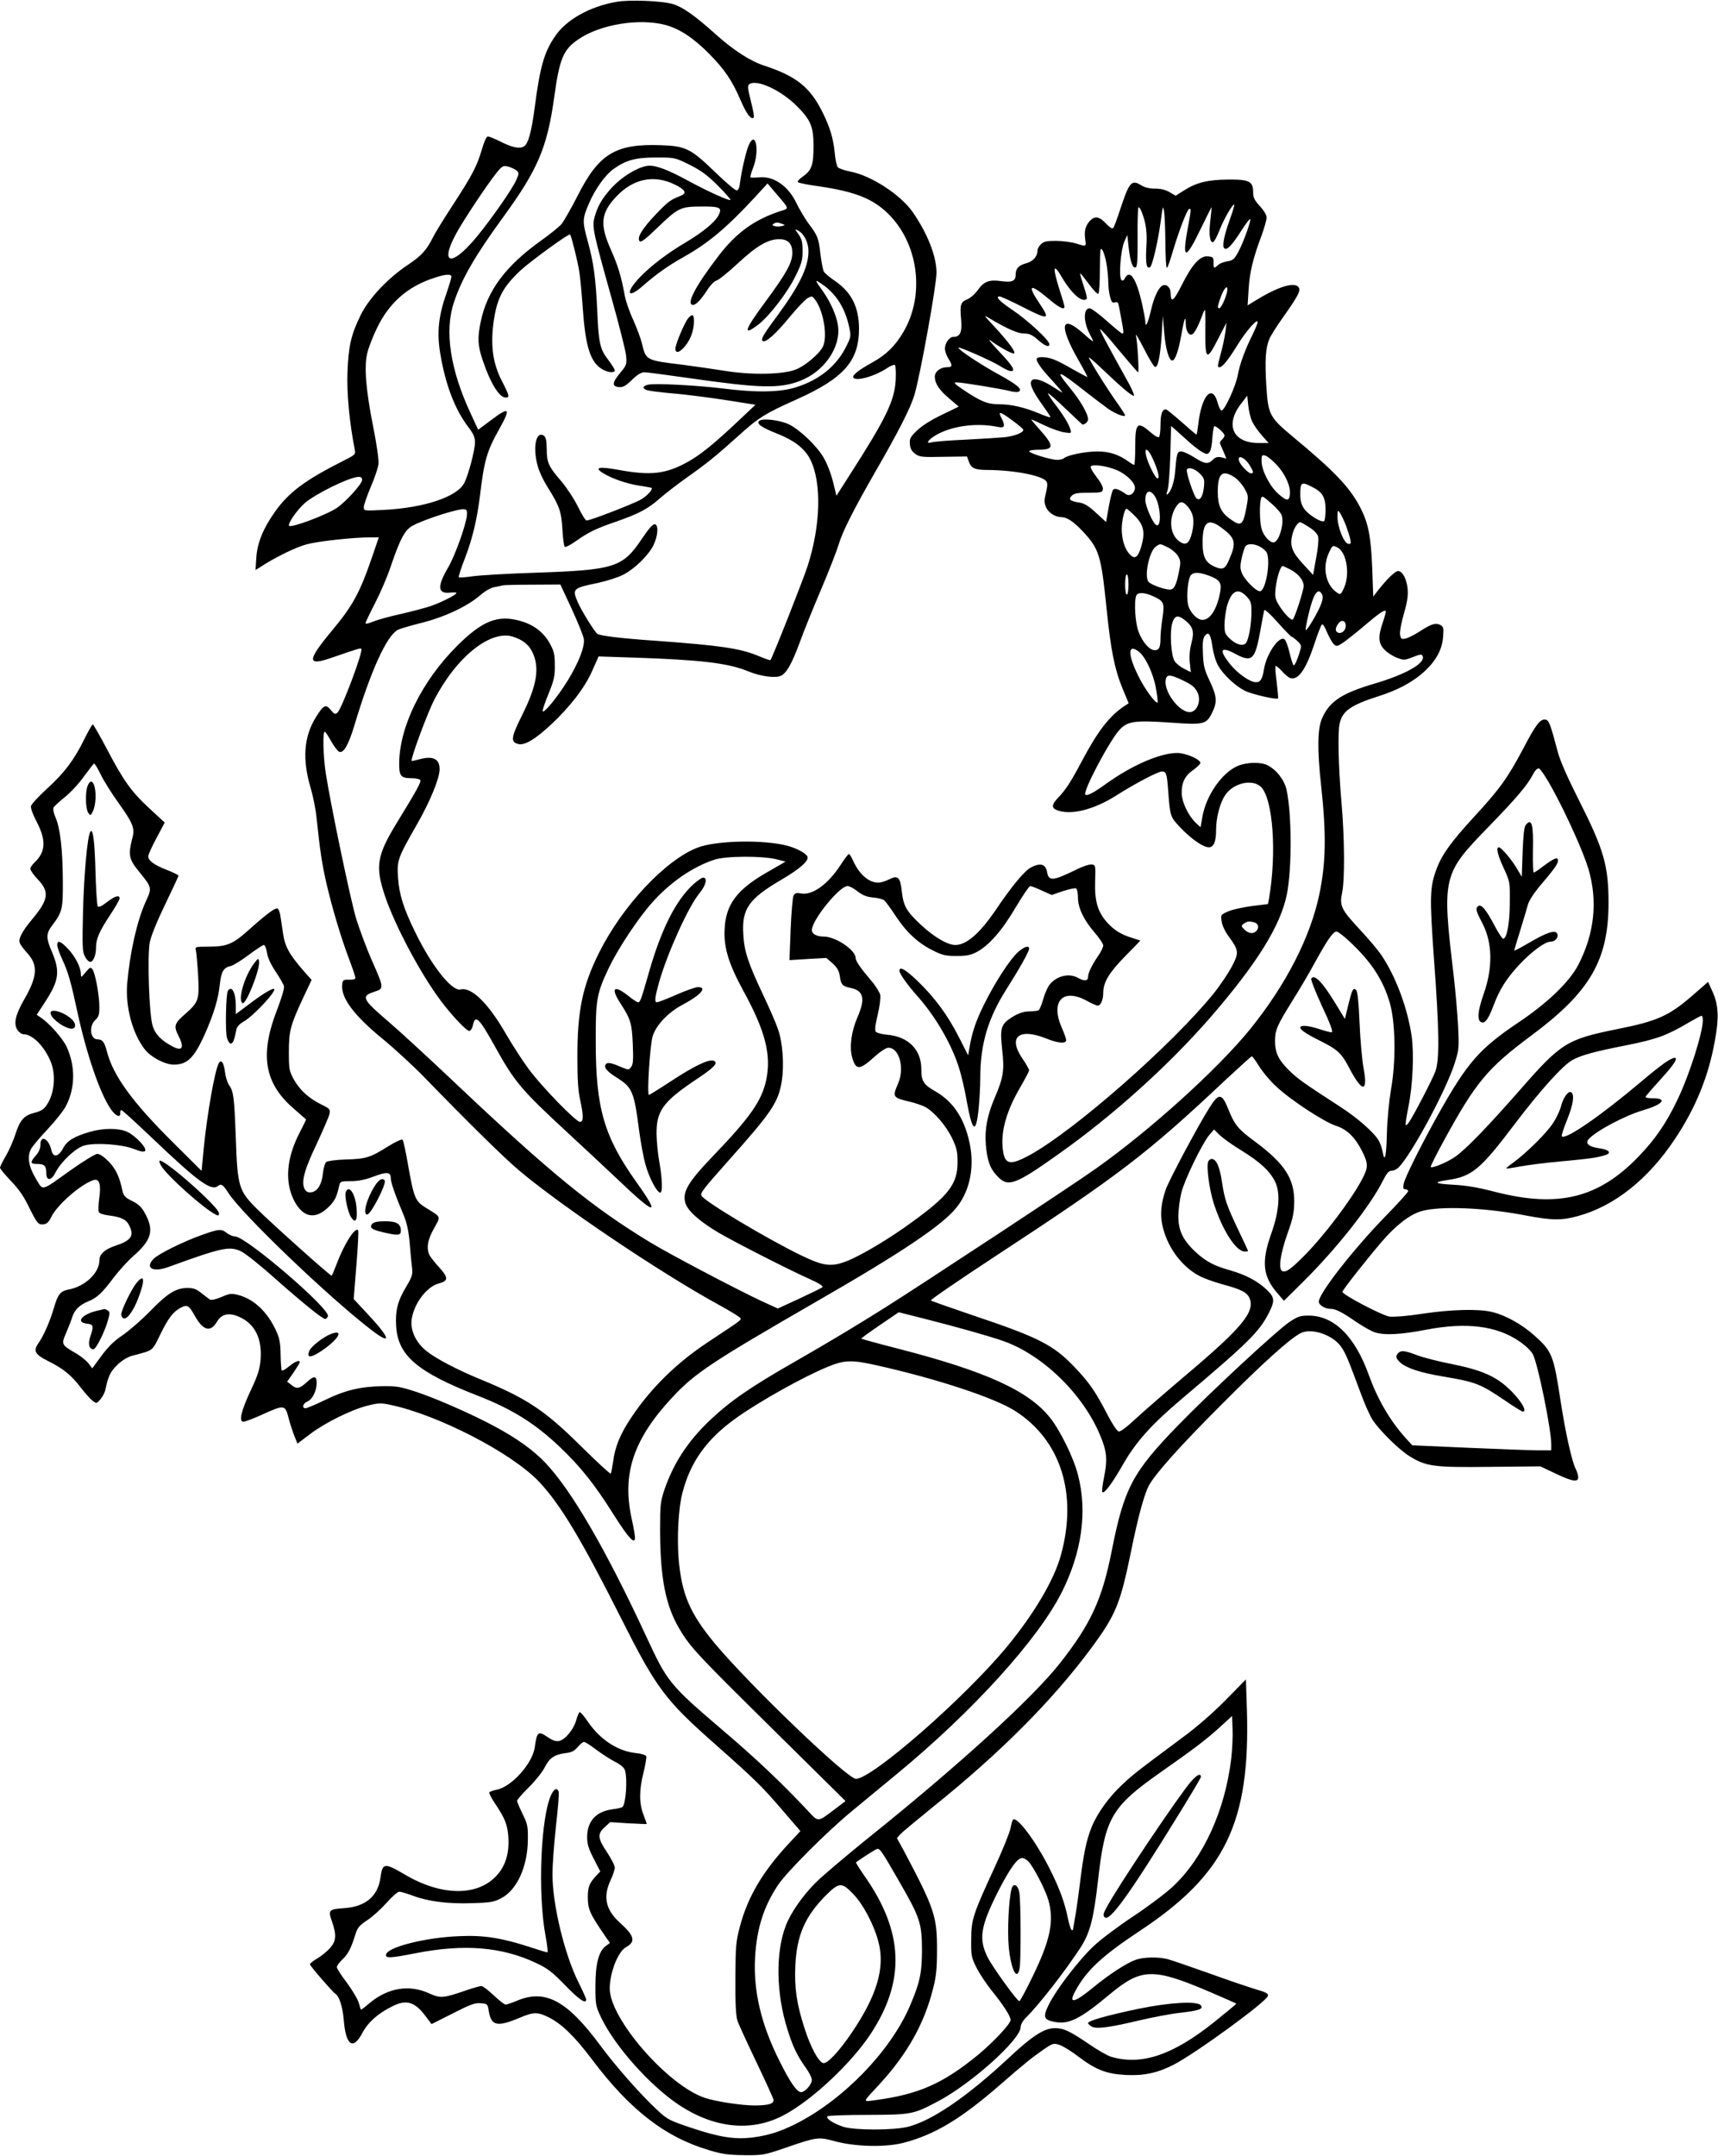  <svg version="1.0" xmlns="http://www.w3.org/2000/svg"
 width="1020pt" height="1280pt" viewBox="0 0 1020 1280"
 preserveAspectRatio="xMidYMid meet"><g transform="translate(0,1280) scale(0.1,-0.1)"
fill="#000000" stroke="none">
<path d="M3660 12789 c-160 -28 -301 -107 -367 -208 -63 -93 -87 -180 -118
-416 -20 -152 -39 -221 -66 -235 -26 -15 -70 -5 -141 31 -32 16 -64 29 -71 29
-9 0 -22 -29 -36 -77 -30 -101 -55 -149 -171 -328 -54 -82 -108 -170 -120
-195 -37 -74 -67 -108 -148 -162 -121 -81 -231 -198 -281 -299 -57 -117 -72
-183 -78 -339 -5 -125 12 -300 43 -458 6 -30 4 -32 -74 -71 -218 -110 -317
-183 -398 -297 -71 -100 -106 -185 -112 -272 l-5 -76 24 15 c91 60 218 122
281 138 72 19 279 41 378 41 l49 0 -40 -117 c-73 -213 -115 -289 -239 -438
-148 -178 -149 -211 -2 -160 157 54 172 59 177 53 13 -13 -117 -359 -142 -379
-13 -11 -19 -9 -39 16 -30 37 -43 31 -90 -45 -71 -116 -80 -250 -29 -420 14
-47 30 -128 35 -180 20 -192 32 -267 55 -371 35 -153 87 -327 134 -453 23 -60
41 -114 41 -121 0 -8 -14 -12 -37 -11 -33 1 -38 -2 -41 -24 -12 -79 66 -185
238 -326 70 -57 183 -161 251 -231 251 -259 476 -481 564 -554 256 -215 845
-611 1188 -798 66 -36 122 -71 124 -77 4 -11 -1 -14 -187 -137 -189 -124 -343
-274 -460 -449 -67 -99 -99 -177 -110 -266 -5 -35 -11 -66 -14 -70 -4 -3 -84
71 -179 165 -214 212 -320 282 -600 397 -134 55 -257 120 -313 164 -64 50 -99
124 -90 189 13 94 90 196 162 214 57 15 57 35 0 97 -24 26 -48 57 -55 69 -21
41 -13 93 26 161 41 75 45 64 -50 123 -61 37 -70 60 -103 246 -14 82 -29 152
-34 157 -5 5 -41 -12 -82 -37 -109 -69 -135 -77 -252 -80 -61 -2 -111 -9 -119
-15 -8 -7 -17 -38 -20 -69 -7 -66 -33 -107 -70 -111 -18 -2 -29 3 -38 19 -22
41 -3 113 71 268 38 82 73 162 76 178 5 28 3 31 -48 56 -75 37 -128 86 -163
148 -28 51 -30 61 -30 164 0 125 9 159 86 324 l49 104 -48 54 c-85 98 -111
144 -122 225 -6 40 -13 87 -16 105 -3 18 -10 35 -15 39 -13 8 -62 -28 -173
-127 -96 -86 -129 -99 -247 -99 -69 0 -71 -1 -66 -22 3 -13 9 -78 13 -145 8
-148 4 -161 -76 -232 -66 -57 -70 -72 -40 -131 35 -68 23 -92 -32 -64 -70 36
-107 74 -122 125 -21 68 -32 413 -17 494 7 37 42 124 91 225 44 91 80 169 80
172 0 3 -31 19 -70 34 -75 29 -110 55 -110 81 0 9 22 58 49 108 l49 92 -89 82
c-109 101 -154 163 -254 354 -43 81 -81 147 -84 147 -4 0 -26 -39 -50 -87 -61
-124 -117 -199 -221 -294 -50 -46 -93 -92 -96 -104 -3 -12 11 -51 36 -98 55
-108 51 -175 -16 -238 -13 -12 -24 -29 -24 -37 0 -8 20 -37 45 -63 70 -74 63
-120 -34 -236 -60 -72 -83 -116 -74 -140 3 -10 23 -37 44 -60 66 -72 62 -139
-18 -277 -52 -92 -64 -143 -39 -181 9 -14 26 -25 37 -25 53 0 126 -75 162
-168 30 -77 19 -187 -26 -252 -16 -25 -34 -36 -72 -46 -62 -15 -87 -43 -115
-131 -12 -37 -37 -94 -56 -126 -19 -32 -34 -63 -34 -69 0 -6 29 -41 64 -78 45
-46 77 -92 105 -150 51 -103 58 -112 90 -108 19 2 31 14 45 43 36 74 178 197
253 220 33 9 44 -27 32 -109 -5 -36 -6 -72 -3 -80 3 -9 26 -17 57 -21 74 -9
106 -24 122 -56 34 -64 16 -93 -80 -124 -64 -22 -95 -50 -95 -87 0 -74 -85
-155 -182 -173 -49 -9 -65 -29 -88 -109 -22 -76 -60 -164 -90 -207 -35 -48
-24 -69 56 -109 90 -45 138 -84 194 -158 25 -32 56 -67 69 -77 24 -18 25 -18
48 9 12 15 25 39 28 54 18 84 30 109 71 149 26 26 60 46 86 54 132 35 119 25
169 126 48 99 77 136 122 160 39 20 49 14 85 -51 49 -86 92 -97 131 -31 26 45
72 55 132 27 93 -41 136 -130 126 -254 -5 -56 -16 -92 -57 -179 -58 -123 -74
-189 -45 -189 10 0 57 18 104 39 141 64 144 64 165 -20 8 -30 23 -76 33 -102
l19 -47 74 56 c89 68 247 146 344 170 60 15 78 16 130 5 285 -59 725 -286 888
-459 125 -133 251 -343 482 -802 213 -423 262 -490 566 -758 237 -210 275
-248 397 -390 l105 -122 -68 -73 c-156 -168 -244 -316 -291 -493 -24 -91 -26
-116 -27 -309 -1 -150 3 -221 12 -250 7 -22 58 -132 112 -245 54 -113 100
-214 102 -224 4 -24 -25 -34 -107 -35 -75 -1 -234 23 -300 45 -221 74 -565
470 -565 649 0 95 50 221 97 246 59 32 50 68 -38 146 -83 76 -100 153 -54 251
14 30 25 64 25 76 0 11 -21 52 -46 90 -56 83 -58 109 -14 149 l33 30 109 -7
c59 -3 108 -5 108 -4 0 2 -9 27 -20 56 -26 67 -26 146 1 251 11 45 18 88 16
95 -3 7 -30 16 -62 19 -107 11 -213 80 -286 188 -22 33 -44 57 -48 55 -5 -3
-14 -26 -21 -51 -15 -52 -64 -112 -100 -120 -18 -4 -37 2 -63 19 -62 43 -69
38 -82 -56 -13 -97 -139 -237 -228 -253 -20 -4 -39 -11 -42 -15 -3 -4 11 -32
31 -62 62 -92 77 -129 82 -204 6 -91 -15 -166 -64 -222 -111 -130 -329 -131
-549 -1 -123 72 -134 71 -146 -16 -15 -113 -90 -175 -219 -183 -88 -6 -93 -11
-69 -79 28 -81 25 -116 -12 -158 -18 -20 -51 -47 -75 -61 -24 -14 -44 -30 -44
-35 0 -9 133 -163 150 -174 24 -15 44 -76 51 -158 12 -150 55 -180 110 -76 34
64 92 116 177 158 84 43 134 28 198 -57 l36 -48 125 63 c104 53 132 64 166 61
41 -3 42 -4 49 -48 15 -87 50 -94 182 -39 84 36 108 36 174 3 76 -38 153 -112
256 -249 227 -302 437 -464 701 -541 73 -22 112 -27 205 -28 112 -1 118 1 250
46 179 62 190 63 285 37 121 -33 298 -37 404 -11 188 48 345 142 580 347 140
122 186 159 255 207 55 38 61 40 95 29 20 -6 72 -38 115 -71 103 -78 166 -102
281 -108 107 -5 188 12 283 61 132 68 554 376 560 409 3 13 -13 22 -70 38 -40
12 -165 54 -278 95 -113 40 -223 78 -245 84 -56 15 -145 14 -194 -4 -52 -18
-156 -86 -245 -159 -115 -95 -155 -106 -114 -30 66 125 157 210 386 362 506
335 655 642 635 1310 l-6 182 -121 -123 c-77 -78 -172 -161 -261 -226 -265
-197 -290 -216 -357 -280 -76 -71 -146 -169 -178 -250 -31 -79 -47 -156 -69
-336 -11 -88 -25 -184 -31 -214 -5 -29 -10 -56 -10 -58 0 -2 -4 -2 -9 1 -4 3
-14 34 -21 68 -17 88 -49 177 -105 288 -83 167 -198 321 -221 297 -4 -3 -10
-27 -15 -52 -5 -25 -47 -130 -95 -233 -127 -276 -138 -307 -138 -427 -1 -94 1
-105 31 -165 18 -36 58 -96 89 -135 72 -89 114 -154 114 -177 0 -22 -105 -134
-195 -208 -209 -171 -354 -234 -612 -268 -73 -10 -74 -15 24 90 168 182 270
362 323 574 18 69 23 119 23 224 1 203 -14 248 -199 597 l-39 71 20 23 c11 12
99 85 195 163 400 321 710 633 938 941 147 199 173 263 237 575 40 197 77 336
105 389 35 68 186 237 435 486 244 245 403 388 467 421 63 32 188 -9 238 -78
28 -39 40 -67 120 -282 22 -61 53 -130 69 -155 42 -64 161 -181 223 -218 97
-59 143 -65 476 -61 l297 3 89 -42 c100 -48 136 -54 136 -23 0 12 -7 34 -15
50 -23 45 -61 216 -90 405 -41 269 -50 292 -152 384 -76 68 -171 122 -253 142
-79 20 -242 16 -415 -10 -89 -14 -168 -20 -195 -17 -43 6 -280 130 -280 147 0
10 135 182 234 298 83 97 166 161 235 181 110 32 380 21 621 -26 153 -29 212
-30 309 -3 216 59 417 219 575 457 123 184 200 373 237 582 26 139 22 215 -14
294 l-26 57 -93 -81 c-138 -120 -208 -152 -445 -199 -301 -61 -334 -81 -581
-364 -199 -226 -320 -351 -385 -396 -47 -32 -134 -68 -143 -59 -2 3 32 72 77
154 191 350 260 433 524 629 345 257 454 445 455 782 0 225 -27 319 -181 623
-62 123 -107 225 -120 275 -45 170 -53 190 -74 193 -31 4 -57 -29 -134 -177
-91 -171 -137 -235 -290 -401 -134 -146 -189 -221 -221 -306 -42 -113 -43
-164 -16 -542 31 -416 33 -596 8 -662 -18 -49 -134 -272 -158 -304 -7 -11 -16
-18 -18 -15 -3 2 4 49 15 104 27 130 35 319 20 425 -25 166 -92 348 -177 476
-21 32 -79 101 -130 155 -111 120 -122 141 -106 218 17 80 15 326 -4 543 -18
211 -22 407 -11 460 16 77 66 112 232 165 116 37 205 85 272 147 70 65 106
131 111 208 4 49 2 57 -17 68 -28 14 -52 7 -126 -41 -33 -21 -72 -40 -85 -41
-21 -3 -25 2 -28 28 -2 17 9 73 24 124 20 70 25 107 21 146 -6 59 -31 104 -57
104 -17 0 -68 -50 -121 -118 l-26 -34 -6 169 c-8 192 -23 268 -73 364 -62 118
-154 214 -399 417 -139 116 -146 130 -157 305 -9 150 -4 221 18 274 7 18 44
77 82 130 90 127 107 160 91 179 -26 32 -124 1 -258 -82 l-44 -27 6 94 c6 101
26 185 76 318 17 47 31 96 31 109 0 15 -16 42 -40 68 -32 35 -40 51 -40 82 0
66 -23 77 -149 76 -121 -1 -189 -18 -262 -65 l-49 -31 -36 21 c-23 14 -52 21
-86 21 -33 0 -62 7 -83 20 -57 36 -71 19 -125 -145 -18 -55 -36 -104 -41 -109
-6 -6 -22 5 -43 27 -39 42 -66 47 -96 15 -26 -29 -34 -59 -27 -109 6 -45 8
-44 -57 -24 -27 8 -80 15 -118 15 -55 0 -72 -4 -88 -20 -11 -11 -20 -27 -20
-35 0 -36 -24 -65 -64 -77 -49 -13 -66 -32 -66 -69 0 -38 -21 -47 -86 -38 -72
10 -102 -2 -138 -52 -16 -23 -43 -47 -61 -55 -42 -17 -47 -32 -39 -119 7 -77
-5 -105 -46 -105 -24 0 -50 -37 -50 -70 0 -14 9 -40 20 -58 27 -43 25 -52 -8
-52 -38 0 -72 -26 -72 -56 0 -40 25 -79 86 -130 l56 -48 -101 -49 c-63 -30
-119 -66 -147 -93 -40 -39 -45 -49 -42 -81 2 -26 11 -42 31 -57 26 -19 40 -21
168 -18 l140 2 11 -30 c14 -40 35 -50 110 -50 156 -1 320 -32 349 -66 9 -12 9
-26 -1 -69 -11 -44 -11 -60 0 -85 13 -33 55 -60 90 -60 34 0 72 -25 126 -82
100 -106 111 -141 144 -463 25 -245 47 -356 94 -471 l37 -89 -23 -15 c-90 -59
-159 -148 -253 -325 -65 -123 -98 -175 -144 -222 -38 -40 -39 -60 -5 -73 81
-31 216 2 349 86 117 74 250 144 274 144 24 0 29 -13 36 -107 12 -162 12 -161
73 -226 65 -68 135 -117 169 -117 29 0 43 33 43 103 0 73 23 160 53 205 48 74
163 100 214 50 71 -72 94 -392 47 -664 l-6 -31 -96 -12 c-53 -7 -117 -21 -141
-32 -43 -19 -44 -20 -38 -59 3 -23 20 -60 41 -88 61 -84 63 -96 21 -177 -20
-39 -68 -111 -108 -161 -244 -303 -830 -818 -1097 -963 -117 -63 -147 -55
-157 43 -11 105 25 227 107 366 27 47 50 90 50 96 0 6 -18 38 -40 70 -88 129
-20 184 144 118 68 -28 116 -31 116 -9 0 8 -11 40 -25 71 -70 158 3 240 145
164 30 -17 60 -30 67 -30 18 0 33 34 33 77 1 63 35 119 130 216 49 50 90 92
90 93 0 0 -19 7 -42 14 -71 21 -113 47 -157 96 -55 63 -73 126 -69 246 3 91 2
93 -20 96 -13 2 -56 -12 -95 -32 -138 -67 -161 -69 -171 -11 -9 46 -39 54 -94
26 -38 -19 -114 -110 -211 -254 -94 -138 -173 -207 -239 -207 -46 0 -127 47
-206 121 -84 79 -102 109 -112 197 -9 85 -23 98 -74 72 -22 -11 -51 -20 -65
-20 -57 0 -113 49 -149 128 -10 23 -22 42 -26 42 -4 0 -26 -28 -48 -63 -76
-117 -169 -184 -237 -171 -27 5 -35 2 -44 -13 -5 -11 -13 -101 -17 -201 l-7
-182 110 7 109 6 37 -32 c27 -25 38 -43 43 -76 7 -51 16 -60 64 -70 78 -16 89
-64 40 -176 -35 -80 -48 -174 -31 -235 22 -80 44 -79 139 8 31 27 63 48 76 48
66 0 98 -122 57 -215 -34 -77 -30 -82 69 -105 30 -7 71 -21 90 -30 53 -27 127
-112 163 -188 27 -57 32 -78 32 -142 0 -128 -52 -197 -269 -354 -133 -98 -303
-199 -387 -232 -94 -37 -140 -31 -276 35 -203 99 -566 316 -588 352 -10 15 11
41 152 200 268 300 304 354 325 484 14 94 5 226 -23 305 -12 36 -51 125 -86
199 -92 195 -114 261 -120 363 -10 152 32 212 227 326 109 64 163 112 154 136
-8 20 -63 50 -119 65 -139 37 -419 32 -531 -10 -191 -72 -448 -345 -588 -626
-98 -197 -129 -346 -128 -623 0 -124 4 -196 16 -248 21 -97 21 -132 -1 -132
-24 0 -226 208 -303 312 -36 48 -96 141 -135 208 -106 184 -205 282 -271 266
-50 -13 -171 139 -267 336 -71 144 -98 230 -104 329 -7 101 -2 115 113 316 76
132 134 273 134 326 0 64 -41 83 -129 57 -19 -5 -36 -9 -37 -7 -8 9 92 281
134 362 131 255 335 418 468 375 56 -18 92 -46 113 -88 47 -94 30 -199 -60
-379 -65 -131 -69 -158 -22 -170 38 -9 98 26 193 114 114 107 202 220 246 321
l38 85 211 -7 c392 -13 558 -32 676 -81 75 -31 166 -43 197 -26 33 17 64 73
110 197 22 62 79 202 126 313 47 110 94 231 105 268 24 80 88 206 217 431 137
237 210 380 233 458 34 113 131 650 131 725 0 98 -54 234 -142 361 -73 103
-245 215 -368 239 -36 7 -70 19 -76 26 -6 7 -15 45 -18 84 -9 90 -29 156 -76
249 -73 144 -154 208 -342 270 -82 26 -186 93 -293 190 -122 109 -192 158
-248 175 -63 20 -261 28 -337 14z m290 -137 c83 -22 166 -76 260 -171 91 -92
137 -159 187 -276 35 -82 63 -118 78 -103 4 4 -4 47 -17 98 -20 79 -21 92 -8
101 43 29 184 -35 276 -126 86 -84 104 -125 104 -241 0 -113 -11 -145 -61
-180 -22 -15 -36 -31 -32 -35 5 -5 58 -16 118 -24 230 -33 338 -78 433 -179
168 -180 201 -473 76 -686 -49 -84 -103 -137 -189 -184 -78 -43 -117 -75 -109
-87 15 -25 126 6 203 57 19 13 39 20 44 17 5 -3 7 -41 5 -87 -7 -126 -56 -227
-276 -570 l-76 -119 -21 86 c-12 48 -37 111 -56 142 -42 71 -141 164 -205 196
-56 26 -159 38 -177 20 -17 -17 15 -39 109 -76 102 -41 162 -88 195 -153 68
-137 62 -390 -16 -632 -29 -89 -208 -542 -221 -559 -2 -2 -36 10 -76 27 -106
43 -218 60 -603 88 -204 14 -329 29 -348 41 -15 9 -96 139 -117 189 -34 79
-29 83 122 114 50 11 116 32 146 47 68 34 151 115 181 175 28 58 32 121 9 126
-12 2 -35 -24 -78 -88 -114 -169 -160 -184 -635 -200 -159 -5 -325 -15 -368
-21 -43 -6 -80 -9 -83 -6 -3 3 13 54 36 112 45 117 72 230 90 375 24 203 41
263 111 387 74 133 66 143 -48 57 l-74 -55 -44 95 c-122 261 -157 491 -100
661 47 141 124 275 296 511 201 276 258 409 299 704 32 233 54 285 143 346
129 89 360 127 517 86z m-881 -866 c13 -13 12 -20 -5 -57 -23 -52 -148 -231
-232 -333 -164 -199 -232 -162 -102 55 73 121 197 302 233 341 22 24 29 26 58
18 18 -6 40 -16 48 -24z m4233 -288 c-36 -101 -48 -163 -32 -173 16 -10 43 17
97 101 26 41 51 74 55 74 10 0 -39 -139 -70 -195 -23 -43 -32 -51 -64 -56 -21
-3 -46 -13 -56 -22 -25 -23 -27 -22 -27 16 0 29 -3 32 -33 35 -47 5 -94 -47
-156 -171 -49 -97 -65 -108 -66 -46 0 31 -23 54 -45 45 -25 -9 -53 -67 -71
-146 -18 -78 -34 -111 -34 -71 0 13 -10 65 -21 115 -34 145 -71 199 -100 145
-7 -15 -14 -18 -21 -11 -17 17 -4 180 17 227 l18 40 8 -75 c10 -84 23 -124 42
-117 9 3 12 48 11 180 -1 98 2 177 6 177 4 0 12 -12 18 -27 27 -70 34 -122 28
-213 -5 -93 1 -129 22 -116 14 8 48 156 64 276 12 91 13 93 20 50 3 -25 7
-109 7 -187 1 -79 4 -143 9 -143 4 0 19 42 34 94 37 124 87 256 99 256 12 0
12 0 -11 -126 -33 -181 -9 -177 82 14 33 67 60 122 61 122 1 0 -2 -35 -7 -78
-10 -83 -3 -136 17 -129 6 2 23 33 37 69 25 66 80 161 88 153 2 -2 -9 -41 -26
-87z m-733 -262 c6 -34 11 -85 11 -112 0 -27 5 -66 11 -87 8 -31 14 -37 29
-32 16 5 20 -1 25 -32 4 -21 11 -60 16 -86 11 -58 11 -67 2 -67 -5 0 -46 34
-92 75 -46 41 -92 75 -102 75 -38 0 -37 -82 1 -153 11 -20 20 -40 20 -43 0 -3
-24 15 -52 41 -140 126 -155 56 -34 -155 30 -52 53 -96 52 -98 -2 -1 -41 20
-87 46 -46 27 -99 54 -118 60 -39 14 -88 16 -95 4 -8 -13 25 -61 94 -134 34
-38 60 -68 57 -68 -3 0 -29 16 -58 35 -54 35 -101 51 -119 40 -24 -15 -4 -62
66 -159 24 -33 42 -61 40 -63 -2 -2 -31 7 -65 22 -89 37 -167 55 -238 55 -70
0 -110 16 -218 89 -50 34 -56 41 -35 41 32 0 263 -38 314 -51 21 -6 45 -8 52
-5 30 12 -6 43 -122 106 -100 55 -234 143 -234 156 0 9 198 -78 247 -109 22
-14 48 -27 58 -29 40 -7 22 26 -62 114 -48 51 -72 81 -53 67 56 -41 129 -81
140 -77 15 5 -34 70 -117 160 -64 68 -66 71 -28 48 108 -64 168 -90 206 -90
30 0 47 -8 76 -33 47 -42 73 -52 73 -30 0 23 -126 140 -219 203 -79 53 -104
80 -76 80 8 0 67 -27 132 -60 160 -82 171 -80 105 18 -75 112 -59 122 49 32
67 -57 99 -73 99 -50 0 5 -14 53 -31 105 -41 131 -36 157 15 70 58 -99 122
-155 148 -129 4 3 -5 37 -18 76 -13 39 -23 73 -21 75 2 1 25 -27 51 -62 26
-36 52 -63 57 -59 5 3 9 67 9 142 1 119 2 135 14 119 8 -10 19 -47 25 -81z
m-3889 -79 c0 -7 -13 -51 -29 -97 -48 -137 -58 -234 -37 -360 31 -185 87 -331
167 -436 30 -39 39 -60 39 -90 0 -46 -39 -194 -64 -242 -43 -82 -238 -147
-478 -159 -118 -6 -118 -6 -118 17 0 12 19 66 41 119 23 53 44 114 46 136 3
24 -10 115 -32 225 -42 212 -54 351 -35 431 6 30 32 97 57 149 73 153 184 250
343 301 66 22 100 24 100 6z m4604 -95 c-10 -40 -35 -92 -45 -92 -13 0 -11 13
12 75 21 55 45 68 33 17z m-128 -234 c-1 -167 9 -172 77 -38 l49 95 -6 -51
c-4 -29 -15 -85 -26 -125 -23 -87 -23 -89 -10 -89 18 0 53 44 107 132 57 92
131 173 118 128 -4 -14 -18 -45 -30 -70 -43 -85 -75 -174 -86 -236 -11 -63
-75 -204 -95 -211 -6 -2 -16 16 -23 40 -31 123 -97 54 -117 -123 -4 -33 -8
-60 -11 -60 -2 0 -42 34 -88 75 -47 41 -88 75 -93 75 -22 0 -32 -29 -32 -91 0
-37 -4 -70 -9 -74 -6 -3 -25 7 -43 23 -86 75 -98 65 -98 -80 0 -59 -3 -108 -6
-108 -3 0 -19 9 -34 20 -59 42 -113 60 -185 60 -70 0 -181 -22 -199 -41 -6 -5
-24 -9 -40 -9 -38 0 -166 40 -166 51 0 5 24 9 53 9 97 0 98 21 7 123 -28 31
-49 57 -47 57 3 0 39 -16 80 -36 42 -20 95 -38 118 -41 40 -6 41 -5 34 18 -10
33 -41 84 -93 152 -24 32 -42 60 -40 62 2 3 49 -38 103 -90 55 -52 100 -95
101 -95 17 0 34 16 34 31 0 32 -45 110 -109 188 -93 113 -72 107 94 -24 50
-39 111 -85 136 -103 45 -30 99 -51 99 -37 0 3 -21 36 -47 73 -59 82 -173 265
-168 270 2 2 41 -32 87 -76 99 -95 166 -152 180 -152 5 0 -7 30 -27 68 -150
271 -177 323 -173 328 3 2 53 -54 112 -126 59 -71 110 -130 113 -130 7 0 -4
182 -13 220 -3 14 18 -22 48 -80 29 -57 58 -106 65 -108 18 -5 31 59 40 188
l7 115 8 -98 c8 -99 28 -167 48 -167 17 0 37 57 54 154 17 96 26 119 26 65 0
-46 22 -78 42 -61 14 11 36 55 58 115 5 15 11 27 14 27 2 0 3 -60 2 -132z
m278 -530 c10 -21 36 -58 58 -83 l40 -45 -59 0 c-152 0 -201 106 -107 230 l39
51 6 -58 c3 -32 14 -75 23 -95z m-1426 8 c33 -24 63 -49 66 -55 10 -15 -42
-38 -104 -46 -30 -3 -136 -10 -235 -15 -99 -4 -191 -12 -204 -16 -41 -12 -19
18 33 47 97 53 241 70 364 44 37 -8 42 7 17 55 -21 41 -8 38 63 -14z m1045
-124 c32 -29 71 -59 87 -67 25 -13 29 -13 41 1 8 9 15 47 17 85 3 38 8 69 12
69 14 0 60 -42 60 -55 0 -7 -7 -18 -15 -25 -9 -7 -14 -18 -11 -24 2 -6 12 -28
21 -49 l16 -39 -30 7 c-23 5 -35 1 -50 -14 -29 -29 -47 -26 -111 14 -30 19
-64 35 -77 35 -24 0 -27 -10 -37 -128 -6 -60 -25 -114 -46 -127 -6 -4 -5 5 1
22 7 15 14 108 17 206 l5 178 21 -18 c11 -10 47 -42 79 -71z m-207 -109 c30
-68 41 -113 26 -113 -13 0 -59 94 -68 138 -11 53 14 38 42 -25z m736 -35 c50
-54 82 -127 76 -174 -4 -40 -19 -39 -67 3 -51 44 -101 140 -101 196 0 35 2 38
23 32 12 -3 43 -29 69 -57z m-162 -1 c23 -38 25 -47 7 -47 -15 0 -61 47 -70
72 -15 43 34 24 63 -25z m-789 -28 c60 -26 112 -79 107 -109 -4 -32 -33 -49
-55 -32 -39 27 -63 36 -74 25 -6 -6 -17 -51 -26 -101 l-16 -91 -59 54 c-43 40
-70 57 -97 61 -58 9 -70 19 -48 41 14 14 34 18 100 18 76 0 82 2 85 21 2 13
-13 41 -38 73 -22 28 -38 56 -34 62 9 15 97 3 155 -22z m491 -19 c28 -28 30
-36 26 -80 -6 -58 -24 -86 -44 -69 -16 13 -65 160 -57 172 10 16 46 5 75 -23z
m204 -21 c19 -11 46 -41 61 -66 25 -44 26 -47 14 -111 -21 -113 -32 -121 -100
-71 -52 37 -71 80 -71 158 0 110 26 134 96 90z m-5176 -18 c0 -23 -93 -126
-148 -165 -61 -42 -277 -123 -286 -107 -8 13 47 93 92 133 60 54 265 155 320
157 15 1 22 -5 22 -18z m5639 -41 c63 -31 81 -62 81 -136 0 -34 -4 -65 -9 -68
-16 -10 -96 40 -118 74 -17 24 -23 48 -23 85 0 73 7 77 69 45z m-935 -52 c35
-50 45 -185 13 -176 -20 6 -66 110 -67 149 0 54 26 67 54 27z m753 -111 c22
-44 -12 -167 -47 -167 -23 0 -59 41 -70 81 -11 37 -13 141 -4 176 6 22 8 21
56 -20 28 -23 57 -55 65 -70z m-553 43 c32 -39 39 -82 24 -149 -16 -66 -35
-82 -73 -57 -57 37 -69 132 -25 204 25 40 41 40 74 2z m-4282 -50 c-6 -59 -71
-241 -113 -312 -65 -111 -61 -155 16 -146 19 2 35 1 35 -2 0 -11 -91 -57 -156
-79 -33 -11 -114 -32 -179 -47 -65 -14 -138 -35 -162 -45 -24 -10 -43 -14 -43
-9 0 5 26 60 58 122 32 62 73 158 91 213 57 168 86 222 134 246 78 40 264 99
302 96 17 -2 19 -8 17 -37z m3967 -4 c52 -53 61 -97 37 -180 -20 -68 -40 -80
-72 -43 -28 33 -44 86 -44 147 0 50 17 120 28 120 4 0 27 -20 51 -44z m1252
-55 c11 -31 23 -68 26 -84 5 -25 3 -28 -13 -25 -25 4 -63 100 -63 158 0 42 1
44 14 26 8 -11 24 -45 36 -75z m-744 -10 c88 -64 95 -90 52 -190 -24 -58 -38
-66 -83 -47 -58 24 -76 58 -76 145 0 121 31 147 107 92z m526 -1 c29 -18 49
-39 53 -56 4 -15 -1 -72 -12 -127 l-18 -100 -58 63 c-66 71 -81 109 -66 172 8
39 32 78 48 78 3 0 27 -13 53 -30z m-838 -120 c22 -11 49 -34 59 -51 16 -27
17 -37 6 -91 -16 -82 -29 -108 -55 -108 -32 0 -112 29 -126 46 -27 32 4 181
43 209 28 19 24 19 73 -5z m545 5 c16 -8 34 -24 40 -34 26 -49 -5 -231 -40
-231 -23 0 -89 66 -106 106 -11 27 -12 44 -3 86 6 29 16 61 21 71 11 21 49 22
88 2z m462 -6 c53 -28 74 -158 38 -238 -19 -42 -21 -43 -42 -29 -66 44 -88
146 -50 232 23 50 24 51 54 35z m-283 -129 c48 -24 81 -64 81 -99 0 -25 -52
-187 -64 -198 -9 -10 -55 38 -83 85 -23 38 -25 50 -19 105 7 59 29 127 41 127
3 0 23 -9 44 -20z m-488 -35 c67 -24 82 -42 75 -90 -17 -105 -59 -175 -107
-175 -33 0 -77 48 -86 93 -10 50 0 151 17 172 16 19 46 19 101 0z m-471 -55
c0 -33 -4 -60 -10 -60 -6 0 -10 27 -10 60 0 33 4 60 10 60 6 0 10 -27 10 -60z
m-3306 -144 c37 -80 69 -160 72 -178 8 -45 -31 -143 -96 -249 -59 -96 -142
-197 -148 -181 -2 6 14 53 35 104 32 79 38 104 37 168 0 64 -4 83 -29 129 -38
69 -98 114 -180 136 -131 36 -222 -1 -371 -149 -210 -210 -344 -482 -344 -701
0 -74 11 -85 79 -85 22 0 43 -5 46 -11 7 -10 -19 -58 -138 -252 -120 -196
-130 -260 -72 -434 59 -177 212 -464 332 -624 66 -88 152 -179 169 -179 8 0
17 14 21 30 14 71 36 50 133 -125 116 -209 156 -256 430 -509 96 -89 224 -208
285 -266 240 -229 271 -235 123 -27 -192 270 -241 439 -241 832 -1 253 6 288
79 442 54 112 172 291 256 385 105 118 238 211 368 254 67 23 283 24 370 3
l54 -14 -104 -60 c-184 -104 -252 -194 -258 -343 -5 -109 24 -204 113 -367
130 -238 165 -378 134 -527 -26 -122 -96 -222 -313 -448 -151 -157 -186 -216
-167 -281 14 -47 81 -107 194 -175 92 -54 418 -221 546 -278 50 -22 80 -41 74
-47 -5 -5 -66 -35 -137 -68 l-128 -59 -96 44 c-140 65 -551 281 -662 349 -344
209 -591 410 -1161 949 -151 143 -329 307 -396 364 -151 129 -160 148 -85 173
64 21 65 17 -14 196 -29 67 -69 174 -89 238 -35 116 -152 679 -181 865 -16
107 -19 254 -5 246 5 -3 23 -30 39 -60 17 -29 38 -56 46 -59 25 -10 54 39 87
147 100 334 194 541 261 577 11 6 72 24 135 40 136 33 276 98 351 163 34 29
66 47 90 51 20 4 42 8 47 10 6 2 85 4 176 4 l166 1 67 -144z m4007 73 c26 -27
29 -38 29 -93 0 -78 -18 -172 -36 -187 -19 -16 -57 -4 -93 30 -27 26 -31 35
-31 83 0 29 7 77 14 107 26 94 66 115 117 60z m448 13 c6 -11 5 -30 -4 -54
-15 -46 -89 -170 -93 -158 -2 5 6 48 18 97 28 118 55 159 79 115z m-1004 -11
c65 -29 70 -40 57 -129 -7 -42 -12 -96 -12 -119 0 -56 -8 -73 -34 -73 -31 0
-73 48 -96 109 -20 50 -28 179 -14 215 8 21 49 20 99 -3z m824 -241 c3 0 18
-11 33 -25 24 -22 26 -29 17 -57 -14 -49 -31 -88 -38 -88 -4 0 -15 34 -25 76
-10 43 -24 78 -33 81 -34 13 -104 -92 -118 -177 -10 -61 -21 -80 -48 -80 -36
0 -111 53 -156 110 -65 82 -54 105 30 60 102 -55 120 -39 151 132 11 62 22
119 24 126 2 7 37 -24 80 -73 42 -47 79 -85 83 -85z m541 85 c-30 -86 -27
-126 12 -164 17 -17 50 -38 73 -46 39 -15 44 -15 93 4 46 18 53 19 59 5 16
-42 -104 -109 -292 -164 -189 -56 -262 -104 -306 -205 -27 -61 -29 -186 -5
-401 31 -287 28 -454 -10 -639 -53 -257 -198 -540 -412 -805 -192 -236 -590
-597 -915 -827 -115 -83 -1037 -690 -1253 -826 -175 -110 -335 -206 -534 -320
-269 -154 -384 -234 -507 -350 -130 -124 -215 -255 -268 -410 -24 -72 -26 -91
-26 -242 1 -285 33 -447 115 -585 64 -109 108 -155 569 -610 l417 -412 -62
-47 c-106 -80 -97 -80 -164 -8 -150 160 -306 308 -499 472 -322 275 -332 288
-459 562 -237 511 -442 865 -598 1029 -73 77 -174 149 -310 221 -127 68 -336
160 -453 199 -97 32 -121 36 -202 35 -130 -2 -222 -23 -341 -81 -57 -28 -110
-50 -118 -50 -24 0 -15 30 11 40 29 11 55 63 55 109 0 44 -15 46 -58 6 -45
-40 -60 -43 -93 -16 l-24 19 38 54 c20 30 37 58 37 61 0 16 -28 5 -63 -24 -21
-17 -41 -29 -44 -25 -3 3 -6 45 -7 93 -1 73 -6 98 -28 146 -52 111 -130 184
-222 209 -41 11 -51 10 -102 -12 -36 -15 -61 -20 -69 -14 -7 5 -29 22 -50 38
-29 24 -47 30 -83 30 -69 -1 -117 -31 -223 -140 -52 -53 -125 -116 -162 -141
-48 -32 -84 -67 -124 -121 l-55 -75 -24 31 c-14 17 -49 45 -78 61 -81 47 -83
51 -53 119 13 31 30 73 36 93 14 44 43 72 96 94 51 20 84 52 151 142 30 39 81
96 114 125 109 95 126 152 73 251 -22 41 -38 57 -78 77 -44 22 -51 30 -59 65
-17 81 -39 126 -81 170 -28 28 -53 45 -67 45 -13 0 -82 -43 -156 -95 -184
-131 -164 -126 -208 -54 -44 73 -54 131 -30 178 9 17 55 71 101 120 46 49 95
111 108 138 54 106 55 234 3 348 -23 50 -103 141 -155 175 l-23 16 51 78 c81
124 88 179 41 291 -37 85 -37 111 -4 156 65 86 68 100 67 274 -1 184 -16 311
-44 374 -11 24 -15 49 -11 57 4 8 34 35 67 62 33 26 84 81 113 122 30 41 57
76 60 77 4 2 22 -27 40 -65 18 -37 66 -114 108 -172 82 -115 95 -147 81 -200
-27 -106 -23 -130 40 -206 76 -94 76 -95 38 -177 -52 -115 -94 -303 -110 -487
-11 -138 32 -297 105 -390 37 -47 120 -90 172 -90 81 0 121 40 186 185 52 118
78 205 87 290 8 76 22 101 64 110 15 3 63 33 106 65 44 33 85 60 91 60 7 0 15
-20 19 -45 4 -29 22 -69 51 -112 24 -36 47 -76 50 -87 3 -13 -14 -70 -40 -138
-104 -265 -78 -435 92 -584 42 -37 78 -69 79 -69 1 -1 -15 -35 -37 -77 -79
-151 -91 -293 -34 -405 53 -103 128 -116 207 -36 34 33 47 59 61 125 6 25 9
26 69 26 43 0 84 8 134 27 80 30 103 28 103 -9 0 -25 25 -97 75 -216 20 -47
30 -93 37 -165 4 -55 11 -121 14 -148 5 -43 2 -54 -34 -115 -51 -84 -66 -143
-60 -236 11 -174 127 -272 483 -411 208 -81 343 -166 491 -307 123 -118 203
-218 315 -396 92 -145 129 -185 129 -139 0 13 -9 63 -20 113 -58 265 11 471
241 718 135 145 232 209 859 571 506 291 747 453 830 558 83 104 110 255 71
406 -33 133 -97 224 -197 282 -71 40 -84 60 -84 133 0 114 -77 192 -200 203
-33 3 -64 11 -70 18 -7 9 -4 39 11 101 12 49 18 101 15 118 -4 16 -28 55 -54
85 -63 74 -92 116 -92 134 0 47 -119 127 -188 127 -43 0 -72 16 -72 38 0 60
164 262 212 262 11 0 38 -14 60 -32 30 -23 53 -32 91 -36 29 -2 58 -10 66 -16
8 -6 39 -48 69 -94 64 -97 133 -161 222 -205 56 -28 75 -32 140 -32 59 0 84 5
120 24 71 38 149 126 230 264 41 69 80 126 86 127 7 0 38 -12 70 -27 l58 -26
67 23 c37 12 72 19 78 16 6 -4 11 -28 11 -54 0 -61 33 -131 98 -207 29 -33 52
-68 52 -78 0 -10 -13 -37 -29 -60 -40 -59 -61 -103 -61 -127 0 -24 -23 -26
-60 -5 -53 30 -127 12 -169 -41 -11 -14 -28 -53 -37 -85 -9 -33 -22 -62 -27
-66 -6 -4 -32 -7 -57 -7 -34 -1 -60 -10 -96 -31 -72 -45 -78 -64 -64 -195 14
-125 8 -165 -45 -289 -43 -100 -59 -184 -52 -274 8 -98 25 -144 68 -189 64
-68 105 -53 364 131 325 230 654 527 901 811 278 321 416 544 454 729 31 154
30 475 -1 620 -12 59 -59 120 -113 148 -41 21 -125 19 -180 -5 -93 -42 -185
-175 -207 -300 l-11 -63 -28 26 c-44 42 -82 121 -84 173 -2 65 19 108 71 143
24 17 42 36 40 42 -7 23 -90 57 -138 57 -101 0 -269 -73 -422 -183 -75 -54
-113 -74 -123 -64 -17 17 147 327 205 387 47 49 91 55 305 40 194 -14 209 -10
243 60 31 63 28 96 -14 186 -32 67 -38 90 -41 163 -3 66 0 91 11 106 23 29 35
11 46 -68 6 -39 20 -86 35 -111 30 -52 100 -118 156 -146 40 -21 188 -55 198
-46 2 3 -2 46 -8 96 -7 50 -10 93 -7 96 3 3 20 -10 37 -29 17 -20 40 -39 50
-42 48 -15 93 49 145 206 18 55 37 105 43 111 6 6 17 -11 31 -46 13 -30 31
-62 40 -70 16 -15 21 -14 57 10 21 15 77 59 124 99 89 76 123 99 128 86 1 -4
-7 -33 -18 -66z m-1176 14 c49 -38 58 -69 40 -135 -10 -39 -14 -79 -10 -117
l6 -57 -40 20 c-22 11 -47 31 -56 45 -21 32 -30 167 -15 223 14 48 33 54 75
21z m956 -34 c0 -27 -24 -49 -45 -41 -19 7 -19 26 0 53 19 27 45 20 45 -12z
m-1228 -154 c40 -32 86 -131 101 -217 8 -44 12 -81 10 -84 -10 -11 -77 80
-114 156 -65 130 -64 197 3 145z m250 -165 c62 -29 80 -43 96 -73 24 -44 5
-109 -34 -119 -66 -17 -177 131 -150 201 8 21 27 19 88 -9z m2209 -656 c82
-151 180 -369 209 -466 57 -191 37 -384 -58 -569 -52 -102 -181 -227 -357
-345 -231 -155 -303 -238 -473 -540 -103 -184 -201 -380 -208 -417 -5 -26 -3
-33 10 -33 9 0 16 -5 16 -12 0 -6 -60 -72 -133 -147 -190 -195 -397 -459 -397
-508 0 -21 37 -43 70 -43 30 0 69 -20 150 -76 41 -28 92 -57 112 -63 58 -19
153 -14 304 15 239 46 420 24 555 -69 37 -25 70 -57 80 -77 30 -58 109 -445
109 -534 l0 -36 -72 0 c-40 0 -226 7 -413 15 l-340 15 -43 47 c-91 102 -164
228 -215 370 -83 231 -207 353 -358 353 -49 0 -64 -5 -115 -39 -73 -49 -470
-417 -659 -612 -271 -279 -321 -373 -395 -748 -57 -287 -124 -432 -308 -666
-165 -209 -610 -614 -1147 -1044 -126 -102 -263 -218 -303 -258 -77 -77 -147
-178 -176 -253 -62 -159 -59 -404 10 -620 30 -98 58 -155 108 -225 20 -27 36
-60 36 -73 0 -26 -41 -72 -64 -72 -24 0 -65 58 -127 183 -110 218 -157 417
-146 617 10 172 51 303 138 432 52 77 285 311 434 434 61 50 182 151 270 223
450 371 839 800 979 1079 119 237 153 479 96 697 -25 99 -104 261 -165 338
-127 161 -383 277 -904 411 -117 30 -215 57 -217 59 -2 2 47 38 109 80 l113
77 154 -39 c190 -48 385 -103 464 -131 234 -81 475 -314 577 -559 41 -96 45
-146 24 -250 -9 -45 -14 -86 -10 -89 11 -11 57 50 124 167 77 134 170 237 350
389 392 331 458 396 515 509 37 73 34 93 -18 141 -54 50 -123 85 -213 111 -94
26 -147 54 -208 112 -74 70 -100 127 -99 214 1 39 9 99 18 135 19 77 123 290
164 340 l30 35 33 -33 c19 -18 77 -60 130 -92 110 -68 169 -122 200 -186 32
-67 24 -176 -25 -312 -58 -165 -48 -250 39 -350 l38 -44 115 114 c196 194 396
447 471 596 25 49 36 62 54 62 13 0 33 10 44 23 80 86 276 451 328 610 27 84
28 92 22 225 -4 75 -16 214 -27 307 -69 582 -65 596 206 875 170 175 233 250
265 312 13 25 26 38 36 36 9 -2 47 -59 84 -128z m-1773 -786 c24 -7 29 -33 10
-52 -18 -18 -46 -14 -70 10 -20 20 -20 22 -3 35 21 14 30 16 63 7z m560 -109
c131 -121 203 -230 243 -367 34 -116 38 -344 8 -513 -13 -79 -23 -184 -25
-268 -3 -132 -13 -174 -25 -105 -3 18 -13 47 -21 63 -26 49 -128 139 -239 210
-207 134 -245 161 -297 212 -62 62 -82 104 -82 173 0 65 12 92 102 237 41 65
103 170 137 233 72 131 106 180 126 180 8 0 41 -25 73 -55z m2102 -472 c-1
-75 -78 -319 -149 -468 -66 -139 -131 -235 -231 -339 -239 -249 -478 -308
-855 -211 -100 26 -171 38 -249 42 -110 6 -120 15 -31 28 145 21 194 62 398
332 153 202 291 355 346 382 55 29 131 49 318 86 180 36 239 58 368 134 38 22
73 41 77 41 5 0 8 -12 8 -27z m-2635 -272 c20 -33 66 -88 103 -122 90 -83 286
-211 356 -233 62 -20 110 -66 151 -146 40 -79 40 -99 0 -174 -64 -121 -226
-335 -346 -455 -76 -76 -103 -95 -125 -87 -26 10 -13 102 31 226 31 86 38 120
39 185 1 138 -56 226 -230 356 -104 76 -124 101 -162 196 -37 93 -56 95 -109
11 -69 -108 -243 -435 -262 -490 -27 -80 -34 -142 -21 -206 26 -129 111 -247
218 -305 27 -15 89 -37 139 -51 112 -30 147 -48 162 -83 33 -81 -46 -176 -379
-457 -118 -100 -252 -216 -298 -259 -50 -47 -90 -77 -100 -75 -10 2 -37 43
-67 100 -70 136 -108 191 -195 282 -125 132 -214 177 -605 308 -132 45 -244
84 -248 88 -4 4 167 121 380 261 739 484 905 611 1368 1047 83 77 153 141 157
141 4 1 23 -26 43 -58z m-2266 -1777 c353 -79 696 -192 818 -270 271 -173 372
-492 272 -855 -40 -147 -159 -349 -321 -545 -248 -301 -800 -784 -896 -784
-52 0 -629 554 -835 800 -152 183 -200 296 -218 507 -10 130 -1 299 22 388 48
188 145 323 324 450 138 98 396 242 537 300 102 42 142 44 297 9z m2101 -2334
c-37 -309 -166 -591 -347 -760 -42 -39 -148 -119 -236 -177 -88 -58 -194 -138
-235 -177 -89 -84 -220 -256 -264 -344 -38 -76 -32 -93 34 -105 85 -16 151 17
328 165 187 155 256 157 593 13 86 -37 157 -68 157 -70 0 -2 -59 -51 -130
-108 -246 -197 -432 -260 -613 -207 -21 6 -82 41 -134 77 -112 76 -148 93
-200 93 -63 0 -134 -46 -270 -173 -247 -231 -455 -374 -600 -412 -85 -22 -315
-22 -385 -1 -59 19 -107 50 -95 63 5 4 113 8 240 8 258 1 270 3 415 80 199
105 492 368 492 442 0 14 13 38 32 56 81 81 234 278 325 418 55 87 76 166 103
403 41 364 80 430 365 631 210 147 280 201 359 273 l71 65 3 -79 c2 -43 -2
-122 -8 -174z m-3770 53 c35 -26 86 -59 114 -73 33 -17 53 -35 57 -51 15 -53
5 -196 -15 -216 -3 -4 -31 -10 -61 -14 -97 -13 -149 -71 -149 -165 0 -41 8
-68 39 -128 l39 -76 -26 -27 c-38 -41 -48 -66 -48 -121 0 -77 10 -100 104
-237 l27 -39 -25 -19 c-41 -30 -61 -106 -61 -237 0 -109 2 -119 32 -183 73
-155 252 -364 418 -490 226 -170 469 -203 675 -90 166 90 394 305 508 477 209
316 198 607 -35 939 -30 43 -53 80 -51 81 17 14 98 66 115 75 26 13 23 18 148
-199 116 -202 128 -238 129 -390 0 -142 -12 -199 -73 -341 -116 -268 -395
-555 -676 -697 -98 -49 -168 -70 -264 -82 -102 -11 -192 3 -356 58 -132 44
-143 50 -204 107 -100 93 -246 259 -339 385 -194 262 -323 332 -487 265 -33
-14 -66 -25 -73 -25 -8 0 -39 25 -71 55 -32 30 -64 55 -73 55 -8 0 -48 -11
-89 -25 -139 -48 -153 -49 -222 -18 -119 54 -246 32 -355 -60 -24 -21 -46 -37
-48 -37 -2 0 -8 18 -14 40 -6 22 -38 75 -70 119 -33 43 -60 85 -60 93 0 8 15
29 34 47 34 33 51 66 77 151 12 37 24 51 71 82 31 20 82 67 114 103 32 36 65
65 75 65 9 0 46 -11 81 -24 90 -34 209 -49 352 -44 107 3 130 7 171 29 94 48
158 188 159 349 1 77 -2 92 -31 151 -18 37 -33 72 -33 78 0 7 31 43 69 80 38
37 81 91 95 119 29 57 57 76 126 85 34 4 51 13 70 36 14 16 30 30 37 30 6 1
39 -20 73 -46z m2567 -665 c31 -34 99 -165 117 -227 36 -124 12 -240 -95 -458
-38 -79 -73 -143 -77 -143 -13 0 -160 204 -188 260 -55 110 -43 184 63 394 69
134 113 196 142 196 10 0 27 -10 38 -22z m-1041 -192 c59 -61 124 -184 150
-286 39 -151 -9 -315 -157 -534 -78 -116 -150 -192 -173 -183 -29 11 -74 96
-109 205 -47 145 -61 239 -55 375 9 177 56 287 176 410 84 84 98 86 168 13z"/>
<path d="M4444 11935 c-16 -40 -41 -148 -50 -217 -4 -35 -10 -48 -21 -48 -9 0
-66 49 -127 108 -144 139 -174 155 -321 160 -270 10 -369 -50 -495 -299 -38
-75 -82 -151 -96 -169 -15 -17 -70 -62 -124 -100 -207 -148 -317 -295 -355
-476 -21 -97 -19 -145 10 -230 46 -138 99 -224 137 -224 25 0 23 10 -22 98
-51 98 -67 200 -52 330 19 156 52 223 164 328 60 55 286 220 293 212 7 -8 45
-160 54 -218 6 -36 15 -135 21 -220 16 -228 45 -319 114 -361 35 -21 76 -25
76 -7 0 6 -18 34 -39 62 -49 63 -57 100 -65 291 -9 192 -21 285 -57 415 -32
116 -32 131 9 225 36 84 96 167 145 202 75 53 130 68 253 68 110 0 111 0 198
-43 69 -35 105 -61 168 -124 44 -44 77 -82 75 -85 -7 -7 -135 51 -246 111
-131 72 -206 99 -251 91 -61 -11 -149 -66 -206 -127 -60 -66 -87 -112 -105
-181 -14 -56 -7 -87 102 -477 44 -157 83 -310 86 -340 5 -53 4 -57 -36 -105
-47 -57 -49 -79 -6 -83 24 -2 39 6 77 43 32 31 55 45 74 45 15 0 136 -16 268
-35 418 -60 534 -63 656 -16 144 55 244 201 225 329 -8 57 -44 139 -88 201
-52 73 -53 76 -5 43 83 -57 136 -142 160 -255 11 -51 10 -58 -16 -110 -56
-116 -157 -200 -294 -244 -95 -32 -238 -35 -442 -9 -157 19 -405 32 -443 22
-31 -7 -35 -21 -9 -31 9 -5 82 -14 162 -21 80 -7 221 -25 315 -40 l170 -27
-105 -99 c-142 -134 -222 -199 -302 -243 -127 -69 -215 -79 -402 -45 -120 22
-152 16 -95 -19 54 -33 138 -62 214 -74 39 -6 71 -12 73 -13 11 -8 -25 -47
-62 -69 -43 -25 -301 -125 -323 -125 -7 0 -30 37 -52 83 -22 45 -66 111 -96
147 -78 90 -89 113 -89 194 -1 54 -5 71 -18 80 -47 30 -67 -75 -34 -186 8 -29
33 -82 56 -118 71 -113 83 -146 89 -252 3 -53 9 -100 14 -104 4 -4 33 10 65
33 77 54 119 75 239 116 135 47 190 76 260 138 32 28 103 83 158 122 123 87
170 125 307 248 120 109 161 135 350 219 278 125 368 227 368 419 0 127 -45
216 -141 282 -32 22 -63 47 -68 57 -5 9 -14 56 -20 104 -11 96 -16 109 -72
183 -20 28 -52 81 -70 118 -49 104 -137 164 -225 154 -24 -2 -45 -2 -48 0 -3
3 4 28 15 56 41 104 15 232 -27 132z m-439 -230 c64 -31 75 -51 37 -67 -62
-24 -76 -35 -148 -110 -82 -86 -115 -141 -96 -160 8 -8 35 12 104 79 123 119
139 127 260 127 112 1 128 -6 104 -52 -21 -41 -93 -100 -190 -158 -112 -66
-211 -141 -279 -212 -88 -93 -71 -130 22 -47 78 68 148 118 241 170 147 83
253 172 421 353 l76 83 49 -58 c84 -98 82 -89 22 -108 -150 -50 -257 -127
-361 -263 -139 -181 -197 -292 -152 -292 18 0 47 31 86 91 16 26 40 50 52 53
13 3 70 49 127 102 113 105 180 144 246 144 54 0 79 -27 78 -84 -1 -57 -36
-120 -161 -289 -124 -168 -136 -206 -41 -134 64 49 172 188 220 286 37 75 43
95 43 151 0 53 -5 71 -24 99 -24 33 -24 33 -2 22 35 -19 61 -71 61 -122 0 -95
-53 -204 -189 -389 -81 -109 -96 -136 -82 -145 18 -10 78 44 156 139 44 54 93
105 108 115 27 15 29 15 47 -9 50 -66 75 -221 45 -279 -22 -43 -106 -114 -161
-135 -77 -30 -267 -33 -424 -7 -69 11 -181 27 -250 36 -215 26 -215 26 -239
127 -6 26 -29 88 -51 138 -23 49 -46 116 -51 147 -20 110 -41 179 -81 268 -68
152 -62 219 30 317 100 107 224 133 347 73z m639 -234 c19 -7 19 -8 -2 -13
-31 -8 -68 2 -50 13 15 10 26 10 52 0z"/>
<path d="M4087 10912 c-21 -23 -77 -155 -77 -181 0 -32 25 -25 58 15 33 40 52
94 52 148 0 40 -9 45 -33 18z"/>
<path d="M4115 7549 c-103 -95 -188 -264 -260 -514 -50 -175 -54 -185 -67
-185 -6 0 -33 18 -60 40 -85 67 -104 44 -42 -50 58 -90 66 -116 71 -240 4 -91
2 -119 -10 -134 -14 -19 -15 -19 -65 2 -55 24 -78 27 -86 13 -12 -19 8 -42 70
-81 88 -56 99 -81 129 -315 9 -66 25 -155 37 -197 20 -76 68 -168 88 -168 15
0 12 82 -5 180 -9 47 -16 121 -17 165 -2 140 37 194 237 328 106 70 132 98
102 110 -28 11 -115 -31 -245 -116 -73 -48 -136 -87 -139 -87 -13 0 6 296 22
349 20 65 92 141 175 185 110 58 152 106 94 106 -14 0 -72 -20 -128 -45 -57
-25 -109 -45 -115 -45 -17 0 -13 29 14 126 52 177 174 445 239 523 37 45 48
91 21 91 -9 0 -36 -19 -60 -41z"/>
<path d="M520 8134 c-15 -38 -12 -137 4 -159 13 -18 14 -18 25 4 29 52 22 181
-9 181 -6 0 -15 -12 -20 -26z"/>
<path d="M536 7862 c-17 -28 -37 -246 -43 -467 -5 -213 -4 -244 11 -273 9 -18
23 -32 32 -32 18 0 34 40 34 84 0 51 18 94 81 190 33 49 59 95 59 102 0 23
-26 16 -76 -22 -32 -25 -49 -32 -54 -24 -4 6 -10 98 -13 203 -5 187 -15 264
-31 239z"/>
<path d="M340 7189 c0 -11 13 -49 29 -83 36 -77 52 -135 90 -311 53 -246 132
-480 196 -575 30 -45 61 -60 59 -27 -1 9 2 17 7 17 5 0 92 -80 194 -177 265
-252 340 -306 380 -273 18 15 30 7 61 -42 79 -124 595 -619 851 -815 122 -93
111 -48 -24 96 l-83 89 16 202 c9 110 14 204 10 207 -19 20 -85 -86 -131 -210
-12 -32 -24 -59 -26 -60 -7 -3 -350 304 -440 393 -112 111 -119 134 -129 425
-9 244 -13 275 -41 315 -9 14 -20 47 -23 75 -7 56 -22 78 -36 55 -24 -38 -71
-308 -91 -513 l-12 -128 -169 168 c-242 240 -356 397 -393 540 -15 58 -27 73
-57 73 -42 0 -51 79 -13 114 21 19 25 32 25 79 0 69 -25 204 -42 224 -10 13
-16 10 -40 -19 -27 -33 -27 -33 -28 -8 -1 39 -34 103 -77 148 -44 46 -63 53
-63 21z"/>
<path d="M6045 7149 c-47 -42 -135 -176 -201 -309 -50 -101 -73 -167 -89 -265
l-7 -40 -57 112 c-67 131 -144 234 -246 332 -72 68 -105 86 -105 58 0 -17 49
-86 108 -152 106 -119 202 -284 246 -425 13 -41 34 -128 45 -194 34 -187 55
-202 71 -50 5 49 10 132 10 185 0 202 46 356 160 534 76 120 129 215 130 233
0 21 -28 13 -65 -19z"/>
<path d="M1508 7080 c-56 -74 -98 -217 -68 -235 20 -12 105 201 98 247 -3 22
-5 21 -30 -12z"/>
<path d="M1353 6918 c-12 -19 -16 -237 -6 -278 5 -19 16 -35 23 -35 13 0 21
19 34 85 3 15 19 32 40 44 60 32 211 196 181 196 -16 0 -78 -39 -147 -92 l-78
-58 0 49 c0 78 -24 124 -47 89z"/>
<path d="M300 6787 c0 -28 64 -80 112 -92 36 -9 46 20 17 51 -41 43 -129 71
-129 41z"/>
<path d="M534 6081 c-93 -27 -136 -53 -159 -97 -27 -52 -60 -58 -70 -12 -15
68 -65 94 -65 33 0 -24 -9 -45 -30 -68 -33 -39 -31 -47 16 -47 38 0 49 -13 49
-55 0 -47 30 -45 54 4 34 66 121 147 172 161 67 18 221 7 292 -20 40 -16 61
-20 68 -13 15 15 -56 91 -106 114 -51 23 -140 23 -221 0z"/>
<path d="M957 5879 c34 -58 247 -249 321 -288 19 -10 22 -9 22 7 0 35 -312
312 -351 312 -6 0 -2 -14 8 -31z"/>
<path d="M2226 5761 c-49 -76 -74 -171 -46 -171 22 0 116 183 104 202 -12 18
-35 6 -58 -31z"/>
<path d="M2053 5723 c-9 -22 12 -120 32 -150 25 -38 38 -18 32 53 -6 86 -46
145 -64 97z"/>
<path d="M2210 5535 c-19 -23 -3 -35 67 -51 86 -20 103 -19 103 10 0 41 -25
56 -94 56 -45 0 -67 -5 -76 -15z"/>
<path d="M1202 5470 c-111 -39 -263 -114 -291 -144 -52 -55 -2 -81 90 -47 319
116 363 125 431 92 24 -11 118 -86 208 -167 168 -148 275 -234 291 -234 5 0
12 7 16 16 16 42 -487 474 -552 474 -12 0 -34 9 -48 20 -33 26 -46 25 -145
-10z"/>
<path d="M806 5178 c-30 -40 -86 -157 -86 -180 0 -9 5 -20 11 -23 20 -13 59
38 89 116 44 115 38 154 -14 87z"/>
<path d="M577 5019 c-93 -22 -130 -70 -59 -77 37 -4 39 -15 18 -77 -15 -43 -7
-75 19 -75 15 0 69 108 87 176 11 38 10 47 -2 54 -8 6 -17 9 -20 9 -3 -1 -22
-5 -43 -10z"/>
<path d="M1962 4880 c-43 -18 -113 -72 -124 -96 -21 -46 4 -48 70 -4 104 70
139 133 54 100z"/>
<path d="M9059 7903 c-10 -11 -15 -59 -19 -162 l-5 -146 -29 49 c-31 53 -93
126 -107 126 -18 0 -8 -45 29 -124 37 -81 37 -82 36 -206 -1 -122 -17 -210
-39 -213 -5 -1 -28 33 -50 75 -52 99 -81 134 -100 118 -16 -13 -12 -28 29
-107 57 -113 59 -258 6 -410 -41 -116 -42 -173 -6 -173 18 0 38 33 65 105 35
93 76 157 151 238 74 79 153 137 187 137 26 0 47 25 39 46 -10 26 -58 11 -163
-50 -51 -30 -93 -52 -93 -49 0 3 16 56 35 117 19 61 39 129 45 151 6 25 32 66
67 109 90 105 113 138 113 157 0 24 -21 16 -86 -32 -28 -22 -54 -39 -58 -39
-4 0 -6 57 -5 128 4 159 -7 198 -42 155z"/>
<path d="M7173 5904 c-11 -30 6 -160 32 -244 52 -163 133 -290 186 -290 10 0
19 2 19 4 0 1 -25 56 -56 120 -72 152 -83 184 -99 289 -13 90 -34 137 -61 137
-8 0 -17 -7 -21 -16z"/>
<path d="M8302 4768 c-18 -18 -15 -32 11 -56 35 -33 120 -61 251 -83 198 -33
224 -43 374 -145 51 -35 98 -64 103 -64 32 0 -21 82 -96 148 -75 66 -160 101
-319 133 -78 15 -172 39 -210 53 -76 29 -97 31 -114 14z"/>
<path d="M7785 6990 c-3 -6 25 -79 64 -163 47 -100 67 -153 58 -155 -7 -1 -39
7 -71 18 -33 11 -72 20 -88 20 -57 0 -27 -31 82 -85 111 -55 135 -77 180 -164
77 -147 113 -149 86 -4 -9 48 -20 170 -24 270 -5 120 -12 187 -20 195 -18 18
-24 5 -47 -87 l-20 -84 -55 90 c-78 129 -127 179 -145 149z"/>
<path d="M9879 6487 c-25 -18 -86 -66 -135 -108 -239 -202 -449 -347 -471
-325 -4 3 10 46 30 96 37 90 47 153 25 166 -16 10 -47 -31 -60 -83 -6 -24 -27
-70 -48 -101 -37 -58 -159 -178 -236 -234 -24 -17 -43 -33 -41 -35 2 -1 38 4
80 12 43 8 150 22 240 30 181 17 217 22 265 37 45 13 27 33 -37 42 -57 8 -80
28 -60 52 39 47 213 140 324 173 117 34 148 71 59 71 -24 0 -44 3 -44 8 0 4
36 46 80 94 72 79 100 117 100 132 0 14 -28 3 -71 -27z"/>
<path d="M7072 2225 c-72 -82 -438 -627 -503 -750 -20 -37 -21 -47 -10 -57 28
-28 145 133 433 601 76 123 138 227 138 232 0 24 -23 14 -58 -26z"/>
<path d="M6760 875 c-186 -39 -300 -71 -300 -85 0 -5 10 -14 22 -21 29 -15
100 -6 278 36 80 19 190 40 245 46 115 13 142 23 124 45 -22 26 -184 17 -369
-21z"/>
<path d="M3275 2150 c-64 -124 -84 -587 -36 -842 10 -54 15 -98 11 -98 -5 0
-49 13 -100 30 -171 56 -279 73 -425 66 -200 -8 -425 -65 -433 -109 -5 -23 24
-22 177 8 285 56 509 38 711 -57 73 -34 98 -54 176 -134 82 -85 124 -113 124
-84 0 6 -20 51 -45 101 -83 165 -155 463 -155 642 0 56 10 186 21 288 12 103
19 194 16 203 -10 24 -25 19 -42 -14z"/>
<path d="M6006 1588 c-17 -63 -26 -250 -17 -345 13 -137 51 -210 65 -125 8 50
7 397 -2 447 -8 46 -36 60 -46 23z"/>
</g>
</svg>
